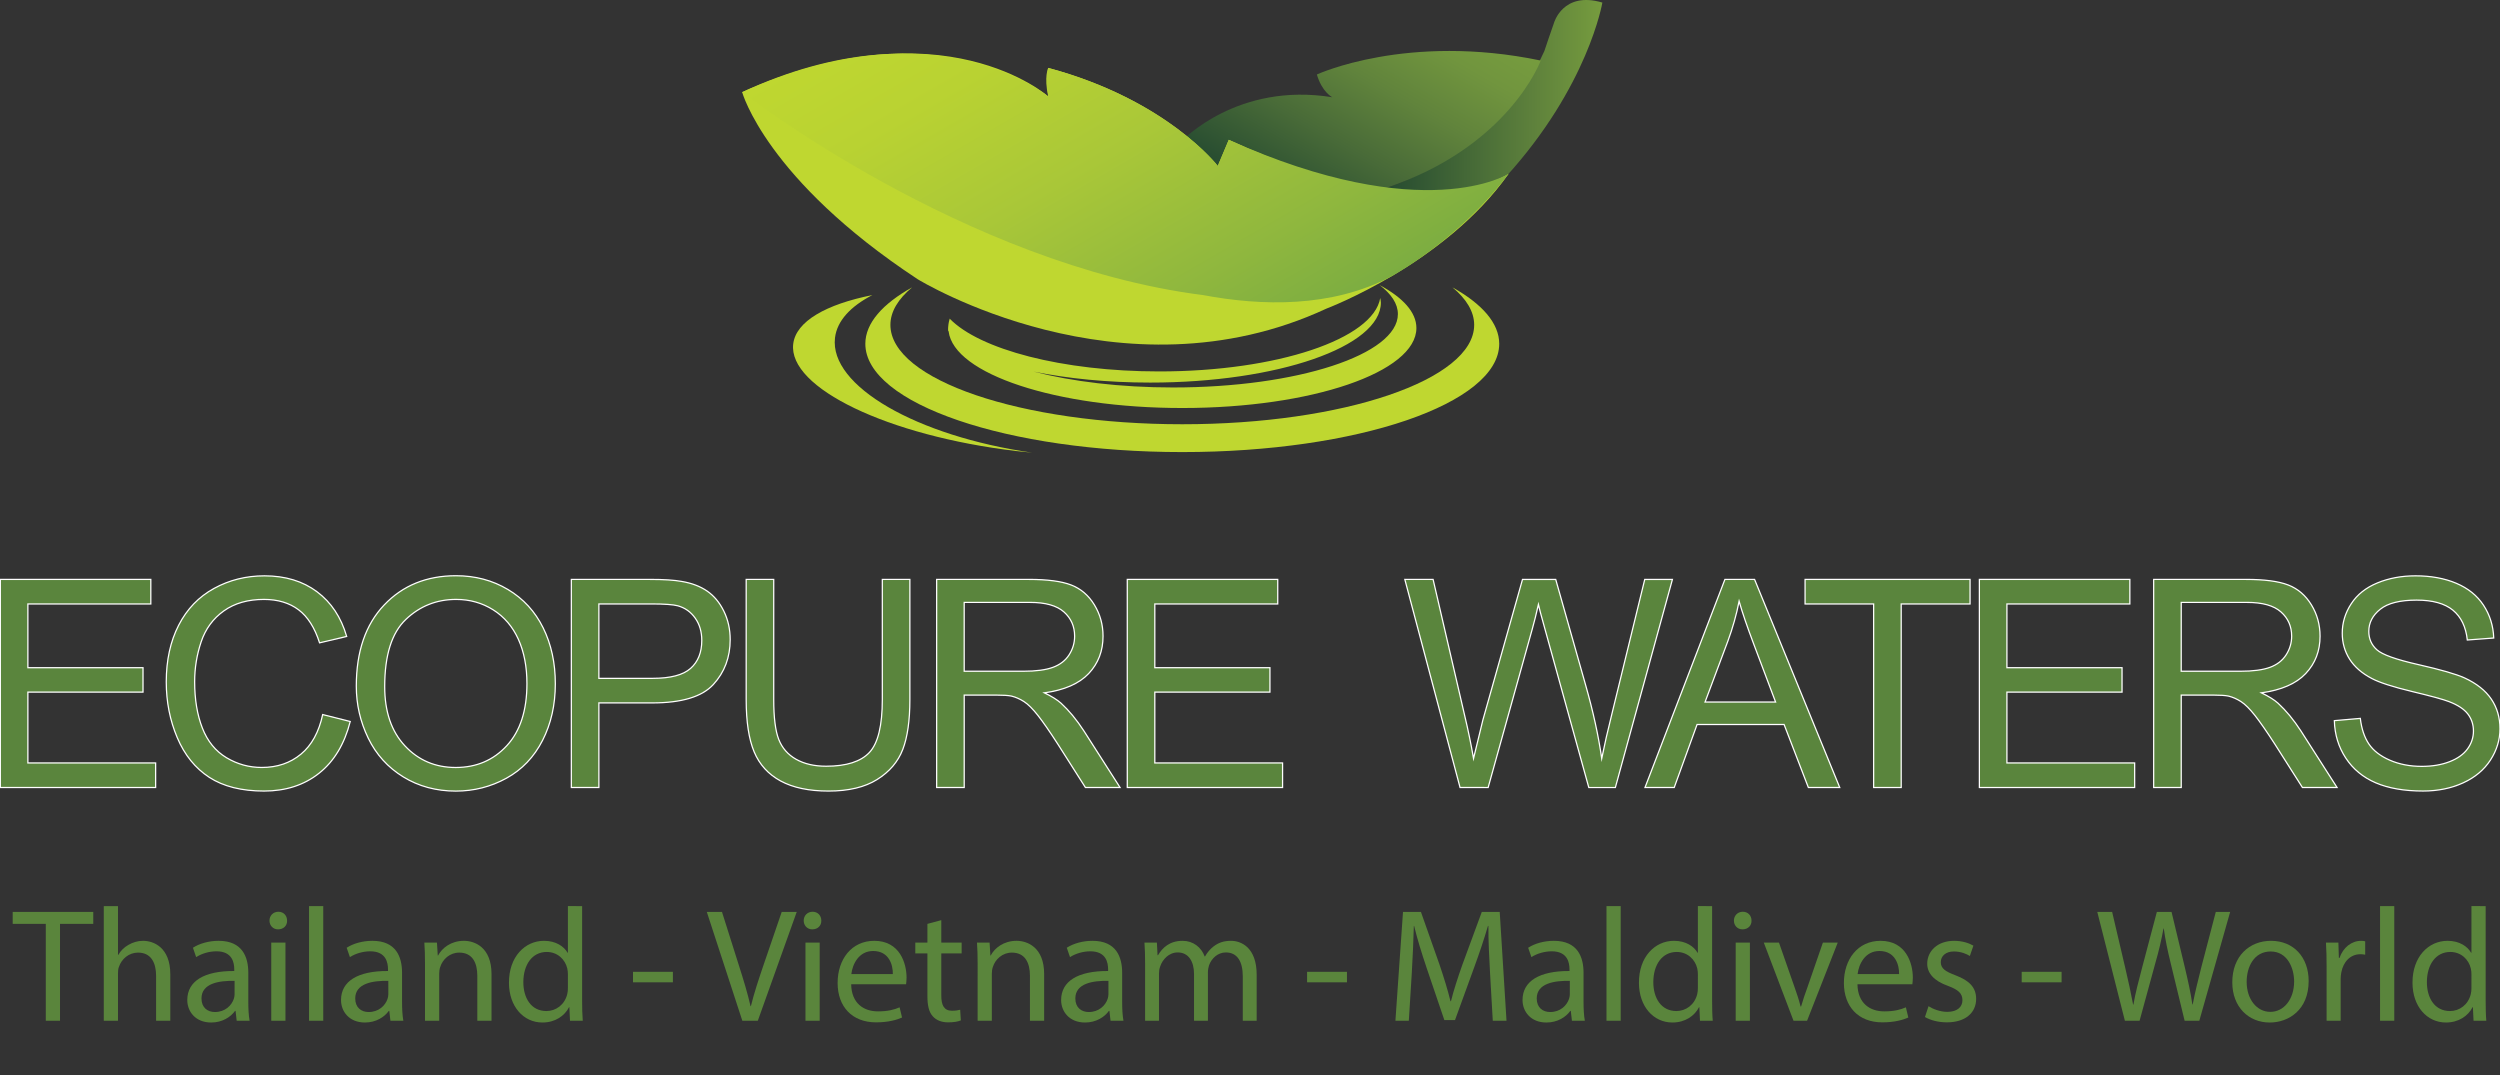 <?xml version="1.0" encoding="utf-8"?>
<!-- Generator: Adobe Illustrator 16.0.0, SVG Export Plug-In . SVG Version: 6.00 Build 0)  -->
<!DOCTYPE svg PUBLIC "-//W3C//DTD SVG 1.1//EN" "http://www.w3.org/Graphics/SVG/1.1/DTD/svg11.dtd">
<svg version="1.1" id="Layer_1" xmlns="http://www.w3.org/2000/svg" xmlns:xlink="http://www.w3.org/1999/xlink" x="0px" y="0px"
	 width="400px" height="172px" viewBox="0 0 400 172" enable-background="new 0 0 400 172" xml:space="preserve">
<rect x="0" y="0" width="400" height="172" fill="#333333" stroke="none"/>
<g>
	<g>
		<g>
			<path fill="#BFD730" d="M232.393,45.979c2.227,1.853,3.475,3.877,3.475,6.006c0,8.778-20.907,15.895-46.701,15.895
				s-46.702-7.116-46.702-15.895c0-2.128,1.248-4.153,3.472-6.008c-4.716,2.634-7.483,5.716-7.483,9.029
				c0,9.568,22.706,17.327,50.713,17.327c28.003,0,50.709-7.759,50.709-17.327C239.873,51.693,237.107,48.61,232.393,45.979z"/>
			<path fill="#BFD730" d="M133.599,54.055c0.323-2.727,2.506-5.048,5.982-6.843c-7.391,1.47-12.236,4.201-12.667,7.823
				c-0.835,7.02,15.144,14.692,35.688,17.134c0.859,0.103,1.701,0.178,2.545,0.259C146.653,69.769,132.681,61.749,133.599,54.055z"
				/>
			<path fill="#BFD730" d="M220.732,45.612c1.88,1.423,2.93,2.991,2.93,4.64c0,6.487-16.107,11.744-35.98,11.744
				c-8.437,0-16.176-0.954-22.309-2.541c5.472,1.115,11.832,1.759,18.641,1.759c20.393,0,36.927-5.731,36.927-12.801
				c0-0.248-0.064-0.49-0.104-0.734c-1.104,6.553-16.489,11.751-35.364,11.751c-15.554,0-28.74-3.532-33.521-8.441l-0.022,0.017
				c0,0,0,0.022,0.001,0.059c-0.09,0.31-0.145,0.582-0.181,0.835c-0.002,0.013-0.002,0.027-0.003,0.042
				c-0.078,0.571-0.048,0.963-0.048,0.963l0.079,0.113c0.827,6.819,17.225,12.265,37.386,12.265c20.688,0,37.46-5.73,37.46-12.801
				C226.624,49.951,224.445,47.599,220.732,45.612z"/>
		</g>
		<g>
			
				<linearGradient id="SVGID_1_" gradientUnits="userSpaceOnUse" x1="-1986.382" y1="454.424" x2="-1951.621" y2="454.424" gradientTransform="matrix(1 0 0 1 2208 -439)">
				<stop  offset="0.021" style="stop-color:#274C31"/>
				<stop  offset="0.035" style="stop-color:#284D31"/>
				<stop  offset="0.694" style="stop-color:#5F823C"/>
				<stop  offset="1" style="stop-color:#769C3E"/>
			</linearGradient>
			<path fill="url(#SVGID_1_)" d="M221.618,30.123c0,0,18.084-5.299,25.483-21.968c0,0,1.174-3.516,1.525-4.455
				c0,0,1.408-5.167,7.752-3.289c0,0-2.23,13.388-15.503,27.95C240.878,28.361,233.245,32.472,221.618,30.123z"/>
			<g>
				
					<linearGradient id="SVGID_2_" gradientUnits="userSpaceOnUse" x1="-2000.774" y1="473.656" x2="-1980.141" y2="437.917" gradientTransform="matrix(1 0 0 1 2208 -439)">
					<stop  offset="0.021" style="stop-color:#274C31"/>
					<stop  offset="0.045" style="stop-color:#294E31"/>
					<stop  offset="0.342" style="stop-color:#496B38"/>
					<stop  offset="0.611" style="stop-color:#61843C"/>
					<stop  offset="0.839" style="stop-color:#71953E"/>
					<stop  offset="1" style="stop-color:#769C3E"/>
				</linearGradient>
				<path fill="url(#SVGID_2_)" d="M189.162,22.489c0,0,8.852-9.396,24.001-6.929c0,0-1.644-0.821-2.466-3.641
					c0,0,14.445-6.693,35.818-2.231c0,0-5.054,13.858-24.897,20.434l-27.128-2.818L189.162,22.489z"/>
				<path fill="#BFD730" d="M241.374,27.809c0,0-12.946,9.361-44.77-5.437l-1.762,4.179c0,0-8.221-10.638-27.128-15.687
					c0,0-0.352,1.603,0,4.56c0,0-16.795-15.012-48.971-0.684c0,0,3.813,13.956,28.102,29.946c0,0,32.493,19.966,65.375,4.697
					C212.221,49.382,231.3,42.178,241.374,27.809z"/>
				
					<linearGradient id="SVGID_3_" gradientUnits="userSpaceOnUse" x1="-2046.1" y1="428.824" x2="-2007.361" y2="495.921" gradientTransform="matrix(1 0 0 1 2208 -439)">
					<stop  offset="0" style="stop-color:#BFD730"/>
					<stop  offset="0.21" style="stop-color:#B9D232"/>
					<stop  offset="0.49" style="stop-color:#A9C738"/>
					<stop  offset="0.809" style="stop-color:#8FB73E"/>
					<stop  offset="1" style="stop-color:#7CAD41"/>
				</linearGradient>
				<path fill="url(#SVGID_3_)" d="M196.604,22.372l-1.762,4.179c0,0-7.985-10.52-27.128-15.687c0,0-0.705,1.427,0,4.56
					c0,0-18.207-14.933-48.971-0.684c0,0,35.431,27.601,73.732,32.473V47.21c9.413,1.777,20.572,2.03,30.061-2.941
					c0,0,10.909-5.853,18.838-16.46C241.374,27.809,227.9,36.406,196.604,22.372z"/>
			</g>
		</g>
	</g>
	<g>
		<path fill="#5A853D" stroke="#FFFFFF" stroke-width="0.2" stroke-miterlimit="10" d="M0.055,126.002V92.705h24.076v3.93H4.461
			v10.197h18.42v3.906H4.461v11.334h20.441v3.93H0.055z"/>
		<path fill="#5A853D" stroke="#FFFFFF" stroke-width="0.2" stroke-miterlimit="10" d="M51.631,114.328l4.406,1.113
			c-0.923,3.619-2.585,6.379-4.985,8.275c-2.4,1.9-5.334,2.852-8.802,2.852c-3.588,0-6.507-0.729-8.755-2.189
			c-2.249-1.463-3.959-3.578-5.133-6.35c-1.173-2.771-1.76-5.746-1.76-8.926c0-3.469,0.662-6.492,1.987-9.074
			c1.325-2.58,3.209-4.541,5.655-5.881c2.445-1.342,5.136-2.014,8.074-2.014c3.331,0,6.132,0.852,8.404,2.547
			c2.271,1.693,3.854,4.078,4.747,7.152l-4.338,1.021c-0.772-2.422-1.893-4.187-3.361-5.291s-3.316-1.657-5.542-1.657
			c-2.559,0-4.698,0.612-6.417,1.84c-1.718,1.226-2.926,2.873-3.623,4.938c-0.696,2.065-1.044,4.196-1.044,6.394
			c0,2.832,0.412,5.305,1.237,7.416c0.825,2.112,2.108,3.69,3.85,4.735c1.742,1.045,3.626,1.565,5.656,1.565
			c2.468,0,4.557-0.711,6.27-2.135C49.867,119.242,51.024,117.129,51.631,114.328z"/>
		<path fill="#5A853D" stroke="#FFFFFF" stroke-width="0.2" stroke-miterlimit="10" d="M57.009,109.785
			c0-5.527,1.484-9.854,4.452-12.98c2.967-3.127,6.798-4.688,11.492-4.688c3.074,0,5.845,0.732,8.313,2.201
			c2.468,1.471,4.35,3.518,5.644,6.145c1.295,2.627,1.942,5.605,1.942,8.938c0,3.377-0.681,6.397-2.044,9.063
			c-1.363,2.666-3.293,4.685-5.791,6.056c-2.499,1.369-5.194,2.054-8.086,2.054c-3.134,0-5.936-0.757-8.404-2.271
			c-2.468-1.514-4.338-3.582-5.61-6.2C57.645,115.479,57.009,112.707,57.009,109.785z M61.552,109.854
			c0,4.014,1.078,7.174,3.236,9.482s4.864,3.463,8.12,3.463c3.316,0,6.044-1.166,8.188-3.496c2.145-2.332,3.213-5.641,3.213-9.926
			c0-2.711-0.458-5.078-1.374-7.098c-0.916-2.021-2.256-3.59-4.02-4.701c-1.765-1.113-3.744-1.67-5.94-1.67
			c-3.12,0-5.803,1.07-8.052,3.213C62.676,101.264,61.552,104.842,61.552,109.854z"/>
		<path fill="#5A853D" stroke="#FFFFFF" stroke-width="0.2" stroke-miterlimit="10" d="M91.414,126.002V92.705h12.56
			c2.211,0,3.898,0.107,5.065,0.318c1.636,0.271,3.005,0.791,4.111,1.555c1.105,0.766,1.995,1.838,2.669,3.215
			c0.674,1.379,1.01,2.893,1.01,4.543c0,2.832-0.9,5.229-2.702,7.188c-1.802,1.961-5.058,2.941-9.766,2.941h-8.54v13.537H91.414z
			 M95.82,108.535h8.608c2.846,0,4.868-0.529,6.064-1.59c1.196-1.061,1.794-2.551,1.794-4.473c0-1.395-0.352-2.588-1.056-3.578
			c-0.704-0.992-1.631-1.646-2.783-1.967c-0.741-0.195-2.112-0.295-4.111-0.295H95.82V108.535z"/>
		<path fill="#5A853D" stroke="#FFFFFF" stroke-width="0.2" stroke-miterlimit="10" d="M141.171,92.705h4.407v19.236
			c0,3.348-0.379,6.006-1.136,7.973c-0.757,1.969-2.124,3.57-4.1,4.805c-1.976,1.235-4.569,1.85-7.779,1.85
			c-3.12,0-5.671-0.535-7.654-1.609c-1.984-1.076-3.399-2.631-4.247-4.668c-0.848-2.035-1.272-4.816-1.272-8.35V92.705h4.406v19.215
			c0,2.893,0.269,5.023,0.806,6.395c0.538,1.369,1.461,2.428,2.771,3.168c1.31,0.742,2.911,1.113,4.804,1.113
			c3.24,0,5.549-0.734,6.927-2.203s2.067-4.293,2.067-8.473V92.705z"/>
		<path fill="#5A853D" stroke="#FFFFFF" stroke-width="0.2" stroke-miterlimit="10" d="M149.865,126.002V92.705h14.764
			c2.967,0,5.223,0.299,6.768,0.896c1.545,0.6,2.779,1.654,3.702,3.17c0.924,1.514,1.386,3.188,1.386,5.02
			c0,2.361-0.765,4.354-2.293,5.973c-1.53,1.619-3.892,2.65-7.087,3.09c1.166,0.561,2.052,1.113,2.658,1.656
			c1.287,1.182,2.506,2.658,3.656,4.43l5.792,9.063h-5.542l-4.406-6.928c-1.287-1.998-2.347-3.527-3.18-4.589
			c-0.833-1.06-1.579-1.803-2.237-2.228c-0.658-0.424-1.329-0.719-2.01-0.885c-0.5-0.104-1.317-0.16-2.453-0.16h-5.11v14.787
			L149.865,126.002L149.865,126.002z M154.271,107.4h9.471c2.014,0,3.588-0.209,4.724-0.625c1.136-0.416,1.999-1.082,2.589-1.998
			c0.59-0.916,0.886-1.912,0.886-2.986c0-1.576-0.572-2.871-1.715-3.885c-1.144-1.014-2.949-1.521-5.417-1.521H154.27L154.271,107.4
			L154.271,107.4z"/>
		<path fill="#5A853D" stroke="#FFFFFF" stroke-width="0.2" stroke-miterlimit="10" d="M180.364,126.002V92.705h24.075v3.93H184.77
			v10.197h18.419v3.906H184.77v11.334h20.441v3.93H180.364z"/>
		<path fill="#5A853D" stroke="#FFFFFF" stroke-width="0.2" stroke-miterlimit="10" d="M233.609,126.002l-8.836-33.297h4.521
			l5.063,21.826c0.547,2.287,1.016,4.559,1.408,6.813c0.85-3.559,1.349-5.607,1.498-6.154l6.338-22.484h5.314l4.77,16.854
			c1.195,4.18,2.062,8.107,2.59,11.787c0.425-2.104,0.978-4.52,1.658-7.244l5.225-21.396h4.429l-9.131,33.297h-4.247l-7.02-25.369
			c-0.59-2.121-0.938-3.422-1.045-3.907c-0.349,1.528-0.675,2.832-0.978,3.907l-7.063,25.369L233.609,126.002L233.609,126.002z"/>
		<path fill="#5A853D" stroke="#FFFFFF" stroke-width="0.2" stroke-miterlimit="10" d="M263.199,126.002l12.787-33.297h4.746
			l13.627,33.297h-5.02l-3.884-10.084h-13.924l-3.656,10.084H263.199z M272.807,112.328h11.288l-3.476-9.221
			c-1.061-2.801-1.848-5.104-2.361-6.904c-0.424,2.135-1.021,4.256-1.794,6.359L272.807,112.328z"/>
		<path fill="#5A853D" stroke="#FFFFFF" stroke-width="0.2" stroke-miterlimit="10" d="M299.784,126.002V96.635h-10.972v-3.93
			h26.395v3.93h-11.016v29.367H299.784z"/>
		<path fill="#5A853D" stroke="#FFFFFF" stroke-width="0.2" stroke-miterlimit="10" d="M316.7,126.002V92.705h24.075v3.93h-19.668
			v10.197h18.418v3.906h-18.418v11.334h20.439v3.93H316.7z"/>
		<path fill="#5A853D" stroke="#FFFFFF" stroke-width="0.2" stroke-miterlimit="10" d="M344.587,126.002V92.705h14.763
			c2.969,0,5.226,0.299,6.771,0.896c1.543,0.6,2.775,1.654,3.701,3.17c0.924,1.514,1.386,3.188,1.386,5.02
			c0,2.361-0.767,4.354-2.294,5.973c-1.53,1.619-3.895,2.65-7.087,3.09c1.166,0.561,2.052,1.113,2.655,1.656
			c1.287,1.182,2.508,2.658,3.656,4.43l5.792,9.063h-5.54l-4.406-6.928c-1.287-1.998-2.349-3.527-3.181-4.589
			c-0.833-1.06-1.579-1.803-2.237-2.228c-0.657-0.424-1.327-0.719-2.01-0.885c-0.5-0.104-1.316-0.16-2.453-0.16h-5.108v14.787
			L344.587,126.002L344.587,126.002z M348.993,107.4h9.47c2.014,0,3.589-0.209,4.727-0.625c1.136-0.416,1.998-1.082,2.59-1.998
			c0.59-0.916,0.886-1.912,0.886-2.986c0-1.576-0.571-2.871-1.715-3.885c-1.146-1.014-2.949-1.521-5.417-1.521h-10.538
			L348.993,107.4L348.993,107.4z"/>
		<path fill="#5A853D" stroke="#FFFFFF" stroke-width="0.2" stroke-miterlimit="10" d="M373.495,115.305l4.155-0.363
			c0.196,1.664,0.656,3.031,1.375,4.1s1.836,1.934,3.351,2.59c1.515,0.66,3.217,0.988,5.108,0.988c1.683,0,3.166-0.25,4.451-0.75
			c1.286-0.498,2.246-1.186,2.875-2.057c0.627-0.869,0.941-1.818,0.941-2.85c0-1.045-0.304-1.957-0.909-2.738
			c-0.604-0.777-1.604-1.434-2.998-1.965c-0.894-0.348-2.868-0.889-5.928-1.623c-3.062-0.734-5.201-1.428-6.428-2.078
			c-1.591-0.832-2.774-1.867-3.556-3.102c-0.779-1.232-1.172-2.613-1.172-4.145c0-1.682,0.479-3.25,1.435-4.711
			c0.952-1.463,2.347-2.572,4.179-3.328c1.831-0.758,3.869-1.139,6.107-1.139c2.47,0,4.646,0.398,6.529,1.193
			c1.887,0.797,3.336,1.965,4.352,3.508c1.016,1.545,1.56,3.295,1.636,5.248l-4.226,0.316c-0.228-2.104-0.996-3.693-2.306-4.771
			c-1.311-1.073-3.243-1.61-5.804-1.61c-2.664,0-4.607,0.487-5.826,1.465c-1.218,0.978-1.828,2.154-1.828,3.531
			c0,1.196,0.434,2.183,1.295,2.952c0.85,0.773,3.063,1.563,6.646,2.373c3.58,0.812,6.038,1.521,7.37,2.123
			c1.938,0.896,3.369,2.027,4.293,3.396c0.924,1.371,1.385,2.949,1.385,4.735c0,1.771-0.508,3.439-1.521,5.009
			c-1.016,1.567-2.474,2.785-4.373,3.655c-1.898,0.871-4.039,1.306-6.416,1.306c-3.013,0-5.537-0.438-7.573-1.315
			c-2.036-0.879-3.636-2.199-4.792-3.963C374.165,119.523,373.555,117.531,373.495,115.305z"/>
	</g>
	<g enable-background="new    ">
		<path fill="#5A853C" d="M7.328,147.818H2.032v-1.911h12.891v1.911H9.602v15.5H7.328V147.818z"/>
		<path fill="#5A853C" d="M16.605,144.977h2.273v7.802h0.052c0.361-0.646,0.93-1.214,1.627-1.602
			c0.671-0.388,1.472-0.646,2.325-0.646c1.679,0,4.366,1.033,4.366,5.348v7.439h-2.273v-7.182c0-2.015-0.75-3.72-2.894-3.72
			c-1.472,0-2.635,1.033-3.048,2.273c-0.129,0.31-0.155,0.646-0.155,1.085v7.543h-2.273V144.977z"/>
		<path fill="#5A853C" d="M37.87,163.318l-0.181-1.576h-0.078c-0.698,0.982-2.041,1.86-3.823,1.86c-2.532,0-3.823-1.782-3.823-3.591
			c0-3.022,2.687-4.676,7.517-4.65v-0.258c0-1.033-0.284-2.894-2.841-2.894c-1.163,0-2.377,0.362-3.255,0.93l-0.517-1.498
			c1.034-0.672,2.532-1.11,4.108-1.11c3.823,0,4.753,2.608,4.753,5.114v4.676c0,1.085,0.052,2.145,0.207,2.997H37.87z
			 M37.534,156.938c-2.48-0.052-5.296,0.388-5.296,2.815c0,1.473,0.982,2.171,2.145,2.171c1.627,0,2.661-1.034,3.022-2.093
			c0.077-0.232,0.129-0.491,0.129-0.724V156.938z"/>
		<path fill="#5A853C" d="M45.933,147.302c0.026,0.775-0.542,1.396-1.447,1.396c-0.801,0-1.369-0.62-1.369-1.396
			c0-0.801,0.594-1.421,1.421-1.421C45.39,145.881,45.933,146.501,45.933,147.302z M43.401,163.318v-12.503h2.273v12.503H43.401z"/>
		<path fill="#5A853C" d="M49.447,144.977h2.273v18.342h-2.273V144.977z"/>
		<path fill="#5A853C" d="M62.468,163.318l-0.181-1.576H62.21c-0.698,0.982-2.041,1.86-3.823,1.86c-2.532,0-3.823-1.782-3.823-3.591
			c0-3.022,2.687-4.676,7.517-4.65v-0.258c0-1.033-0.284-2.894-2.841-2.894c-1.163,0-2.377,0.362-3.255,0.93l-0.517-1.498
			c1.034-0.672,2.532-1.11,4.108-1.11c3.823,0,4.753,2.608,4.753,5.114v4.676c0,1.085,0.052,2.145,0.207,2.997H62.468z
			 M62.132,156.938c-2.48-0.052-5.296,0.388-5.296,2.815c0,1.473,0.982,2.171,2.145,2.171c1.627,0,2.661-1.034,3.022-2.093
			c0.077-0.232,0.129-0.491,0.129-0.724V156.938z"/>
		<path fill="#5A853C" d="M68,154.199c0-1.292-0.026-2.351-0.103-3.384h2.015l0.129,2.066h0.052c0.62-1.188,2.066-2.351,4.133-2.351
			c1.73,0,4.417,1.033,4.417,5.321v7.466H76.37v-7.207c0-2.016-0.749-3.694-2.894-3.694c-1.498,0-2.661,1.059-3.048,2.325
			c-0.103,0.284-0.155,0.671-0.155,1.059v7.518H68V154.199z"/>
		<path fill="#5A853C" d="M93.139,144.977v15.112c0,1.111,0.026,2.377,0.104,3.229h-2.041l-0.104-2.17h-0.051
			c-0.698,1.395-2.222,2.454-4.263,2.454c-3.022,0-5.348-2.558-5.348-6.354c-0.025-4.159,2.558-6.717,5.606-6.717
			c1.912,0,3.203,0.904,3.771,1.911h0.052v-7.466H93.139z M90.865,155.904c0-0.284-0.026-0.672-0.103-0.956
			c-0.336-1.446-1.576-2.635-3.281-2.635c-2.351,0-3.746,2.066-3.746,4.831c0,2.531,1.24,4.624,3.694,4.624
			c1.524,0,2.919-1.008,3.333-2.713c0.077-0.31,0.103-0.62,0.103-0.981V155.904z"/>
		<path fill="#5A853C" d="M107.662,155.491v1.679h-6.381v-1.679H107.662z"/>
		<path fill="#5A853C" d="M118.772,163.318l-5.683-17.411h2.428l2.712,8.576c0.749,2.351,1.395,4.469,1.86,6.51h0.052
			c0.491-2.015,1.214-4.211,1.989-6.484l2.945-8.602h2.402l-6.226,17.411H118.772z"/>
		<path fill="#5A853C" d="M131.409,147.302c0.026,0.775-0.542,1.396-1.447,1.396c-0.801,0-1.369-0.62-1.369-1.396
			c0-0.801,0.594-1.421,1.421-1.421C130.866,145.881,131.409,146.501,131.409,147.302z M128.877,163.318v-12.503h2.273v12.503
			H128.877z"/>
		<path fill="#5A853C" d="M136.189,157.48c0.051,3.074,2.015,4.34,4.288,4.34c1.627,0,2.609-0.284,3.461-0.646l0.388,1.628
			c-0.801,0.361-2.17,0.775-4.159,0.775c-3.849,0-6.148-2.532-6.148-6.304s2.222-6.742,5.864-6.742c4.082,0,5.167,3.591,5.167,5.89
			c0,0.465-0.051,0.827-0.077,1.06H136.189z M142.854,155.853c0.026-1.446-0.594-3.694-3.151-3.694
			c-2.299,0-3.307,2.118-3.488,3.694H142.854z"/>
		<path fill="#5A853C" d="M150.607,147.225v3.591h3.255v1.73h-3.255v6.742c0,1.55,0.439,2.429,1.705,2.429
			c0.594,0,1.033-0.077,1.317-0.155l0.104,1.705c-0.439,0.181-1.137,0.311-2.015,0.311c-1.059,0-1.912-0.336-2.454-0.956
			c-0.646-0.672-0.878-1.783-0.878-3.255v-6.82h-1.938v-1.73h1.938v-2.997L150.607,147.225z"/>
		<path fill="#5A853C" d="M156.421,154.199c0-1.292-0.026-2.351-0.103-3.384h2.015l0.129,2.066h0.052
			c0.62-1.188,2.066-2.351,4.133-2.351c1.73,0,4.417,1.033,4.417,5.321v7.466h-2.273v-7.207c0-2.016-0.749-3.694-2.894-3.694
			c-1.498,0-2.661,1.059-3.048,2.325c-0.103,0.284-0.155,0.671-0.155,1.059v7.518h-2.273V154.199z"/>
		<path fill="#5A853C" d="M177.686,163.318l-0.181-1.576h-0.078c-0.697,0.982-2.041,1.86-3.823,1.86
			c-2.532,0-3.823-1.782-3.823-3.591c0-3.022,2.687-4.676,7.517-4.65v-0.258c0-1.033-0.284-2.894-2.841-2.894
			c-1.163,0-2.377,0.362-3.255,0.93l-0.517-1.498c1.034-0.672,2.532-1.11,4.108-1.11c3.823,0,4.753,2.608,4.753,5.114v4.676
			c0,1.085,0.052,2.145,0.207,2.997H177.686z M177.35,156.938c-2.48-0.052-5.296,0.388-5.296,2.815c0,1.473,0.982,2.171,2.145,2.171
			c1.627,0,2.661-1.034,3.022-2.093c0.077-0.232,0.129-0.491,0.129-0.724V156.938z"/>
		<path fill="#5A853C" d="M183.217,154.199c0-1.292-0.026-2.351-0.103-3.384h1.989l0.104,2.015h0.078
			c0.697-1.188,1.86-2.299,3.926-2.299c1.705,0,2.997,1.033,3.54,2.506h0.051c0.388-0.698,0.878-1.24,1.395-1.628
			c0.75-0.568,1.576-0.878,2.764-0.878c1.653,0,4.107,1.085,4.107,5.425v7.362h-2.222v-7.078c0-2.402-0.878-3.85-2.712-3.85
			c-1.292,0-2.299,0.956-2.687,2.067c-0.104,0.31-0.181,0.723-0.181,1.137v7.724h-2.222v-7.491c0-1.989-0.878-3.437-2.609-3.437
			c-1.421,0-2.454,1.137-2.816,2.273c-0.129,0.336-0.181,0.724-0.181,1.111v7.543h-2.222V154.199z"/>
		<path fill="#5A853C" d="M215.515,155.491v1.679h-6.381v-1.679H215.515z"/>
		<path fill="#5A853C" d="M238.406,155.672c-0.13-2.429-0.285-5.348-0.259-7.518h-0.077c-0.595,2.041-1.318,4.211-2.196,6.613
			l-3.074,8.447h-1.705l-2.815-8.292c-0.827-2.454-1.524-4.702-2.016-6.769h-0.051c-0.053,2.17-0.182,5.089-0.336,7.698
			l-0.465,7.466h-2.145l1.214-17.411h2.868l2.971,8.421c0.723,2.145,1.316,4.056,1.756,5.864h0.078
			c0.439-1.757,1.059-3.668,1.834-5.864l3.1-8.421h2.867l1.086,17.411h-2.196L238.406,155.672z"/>
		<path fill="#5A853C" d="M251.508,163.318l-0.181-1.576h-0.077c-0.697,0.982-2.041,1.86-3.824,1.86
			c-2.531,0-3.822-1.782-3.822-3.591c0-3.022,2.686-4.676,7.517-4.65v-0.258c0-1.033-0.284-2.894-2.841-2.894
			c-1.163,0-2.377,0.362-3.256,0.93l-0.517-1.498c1.034-0.672,2.532-1.11,4.108-1.11c3.822,0,4.752,2.608,4.752,5.114v4.676
			c0,1.085,0.053,2.145,0.207,2.997H251.508z M251.172,156.938c-2.48-0.052-5.296,0.388-5.296,2.815
			c0,1.473,0.981,2.171,2.145,2.171c1.628,0,2.661-1.034,3.022-2.093c0.077-0.232,0.129-0.491,0.129-0.724V156.938z"/>
		<path fill="#5A853C" d="M257.039,144.977h2.273v18.342h-2.273V144.977z"/>
		<path fill="#5A853C" d="M273.936,144.977v15.112c0,1.111,0.025,2.377,0.104,3.229h-2.041l-0.104-2.17h-0.052
			c-0.698,1.395-2.222,2.454-4.263,2.454c-3.022,0-5.348-2.558-5.348-6.354c-0.025-4.159,2.558-6.717,5.605-6.717
			c1.912,0,3.203,0.904,3.771,1.911h0.053v-7.466H273.936z M271.662,155.904c0-0.284-0.026-0.672-0.104-0.956
			c-0.336-1.446-1.576-2.635-3.281-2.635c-2.351,0-3.746,2.066-3.746,4.831c0,2.531,1.24,4.624,3.695,4.624
			c1.523,0,2.918-1.008,3.332-2.713c0.077-0.31,0.104-0.62,0.104-0.981V155.904z"/>
		<path fill="#5A853C" d="M280.242,147.302c0.025,0.775-0.543,1.396-1.447,1.396c-0.801,0-1.369-0.62-1.369-1.396
			c0-0.801,0.595-1.421,1.422-1.421C279.699,145.881,280.242,146.501,280.242,147.302z M277.711,163.318v-12.503h2.273v12.503
			H277.711z"/>
		<path fill="#5A853C" d="M284.635,150.815l2.455,7.026c0.413,1.137,0.748,2.17,1.007,3.203h0.077
			c0.285-1.033,0.646-2.066,1.06-3.203l2.429-7.026h2.377l-4.908,12.503h-2.17l-4.754-12.503H284.635z"/>
		<path fill="#5A853C" d="M297.193,157.48c0.051,3.074,2.014,4.34,4.287,4.34c1.628,0,2.609-0.284,3.462-0.646l0.388,1.628
			c-0.801,0.361-2.17,0.775-4.159,0.775c-3.849,0-6.148-2.532-6.148-6.304s2.222-6.742,5.864-6.742c4.082,0,5.166,3.591,5.166,5.89
			c0,0.465-0.051,0.827-0.076,1.06H297.193z M303.857,155.853c0.025-1.446-0.594-3.694-3.151-3.694c-2.3,0-3.307,2.118-3.487,3.694
			H303.857z"/>
		<path fill="#5A853C" d="M308.563,160.993c0.672,0.439,1.86,0.904,2.996,0.904c1.654,0,2.43-0.826,2.43-1.86
			c0-1.085-0.646-1.679-2.326-2.299c-2.247-0.801-3.307-2.041-3.307-3.539c0-2.015,1.628-3.668,4.314-3.668
			c1.266,0,2.377,0.361,3.074,0.774l-0.568,1.653c-0.49-0.31-1.395-0.723-2.557-0.723c-1.344,0-2.094,0.774-2.094,1.705
			c0,1.033,0.75,1.498,2.377,2.118c2.17,0.826,3.281,1.911,3.281,3.771c0,2.195-1.705,3.746-4.676,3.746
			c-1.369,0-2.635-0.336-3.514-0.853L308.563,160.993z"/>
		<path fill="#5A853C" d="M329.853,155.491v1.679h-6.381v-1.679H329.853z"/>
		<path fill="#5A853C" d="M339.982,163.318l-4.418-17.411h2.377l2.066,8.809c0.517,2.17,0.981,4.34,1.291,6.02h0.053
			c0.283-1.731,0.826-3.798,1.42-6.045l2.325-8.783h2.351l2.119,8.835c0.49,2.066,0.955,4.133,1.213,5.967h0.053
			c0.361-1.911,0.852-3.849,1.395-6.019l2.299-8.783h2.299l-4.934,17.411h-2.351l-2.196-9.067c-0.542-2.222-0.904-3.927-1.137-5.684
			h-0.051c-0.311,1.731-0.697,3.437-1.344,5.684l-2.48,9.067H339.982z"/>
		<path fill="#5A853C" d="M369.385,156.964c0,4.624-3.203,6.639-6.225,6.639c-3.385,0-5.994-2.48-5.994-6.433
			c0-4.185,2.738-6.639,6.2-6.639C366.957,150.531,369.385,153.14,369.385,156.964z M359.465,157.093
			c0,2.738,1.576,4.805,3.798,4.805c2.17,0,3.798-2.041,3.798-4.856c0-2.118-1.06-4.805-3.746-4.805
			S359.465,154.716,359.465,157.093z"/>
		<path fill="#5A853C" d="M372.256,154.716c0-1.473-0.025-2.738-0.103-3.9h1.989l0.077,2.454h0.104
			c0.568-1.68,1.938-2.738,3.462-2.738c0.258,0,0.439,0.025,0.646,0.077v2.145c-0.232-0.052-0.466-0.078-0.774-0.078
			c-1.603,0-2.738,1.215-3.049,2.92c-0.052,0.31-0.104,0.671-0.104,1.059v6.665h-2.248V154.716z"/>
		<path fill="#5A853C" d="M380.809,144.977h2.273v18.342h-2.273V144.977z"/>
		<path fill="#5A853C" d="M397.705,144.977v15.112c0,1.111,0.025,2.377,0.104,3.229h-2.041l-0.104-2.17h-0.051
			c-0.698,1.395-2.223,2.454-4.264,2.454c-3.021,0-5.348-2.558-5.348-6.354c-0.025-4.159,2.559-6.717,5.606-6.717
			c1.911,0,3.203,0.904,3.771,1.911h0.052v-7.466H397.705z M395.432,155.904c0-0.284-0.025-0.672-0.104-0.956
			c-0.336-1.446-1.576-2.635-3.281-2.635c-2.35,0-3.745,2.066-3.745,4.831c0,2.531,1.24,4.624,3.694,4.624
			c1.523,0,2.919-1.008,3.332-2.713c0.078-0.31,0.104-0.62,0.104-0.981V155.904z"/>
	</g>
</g>
</svg>
